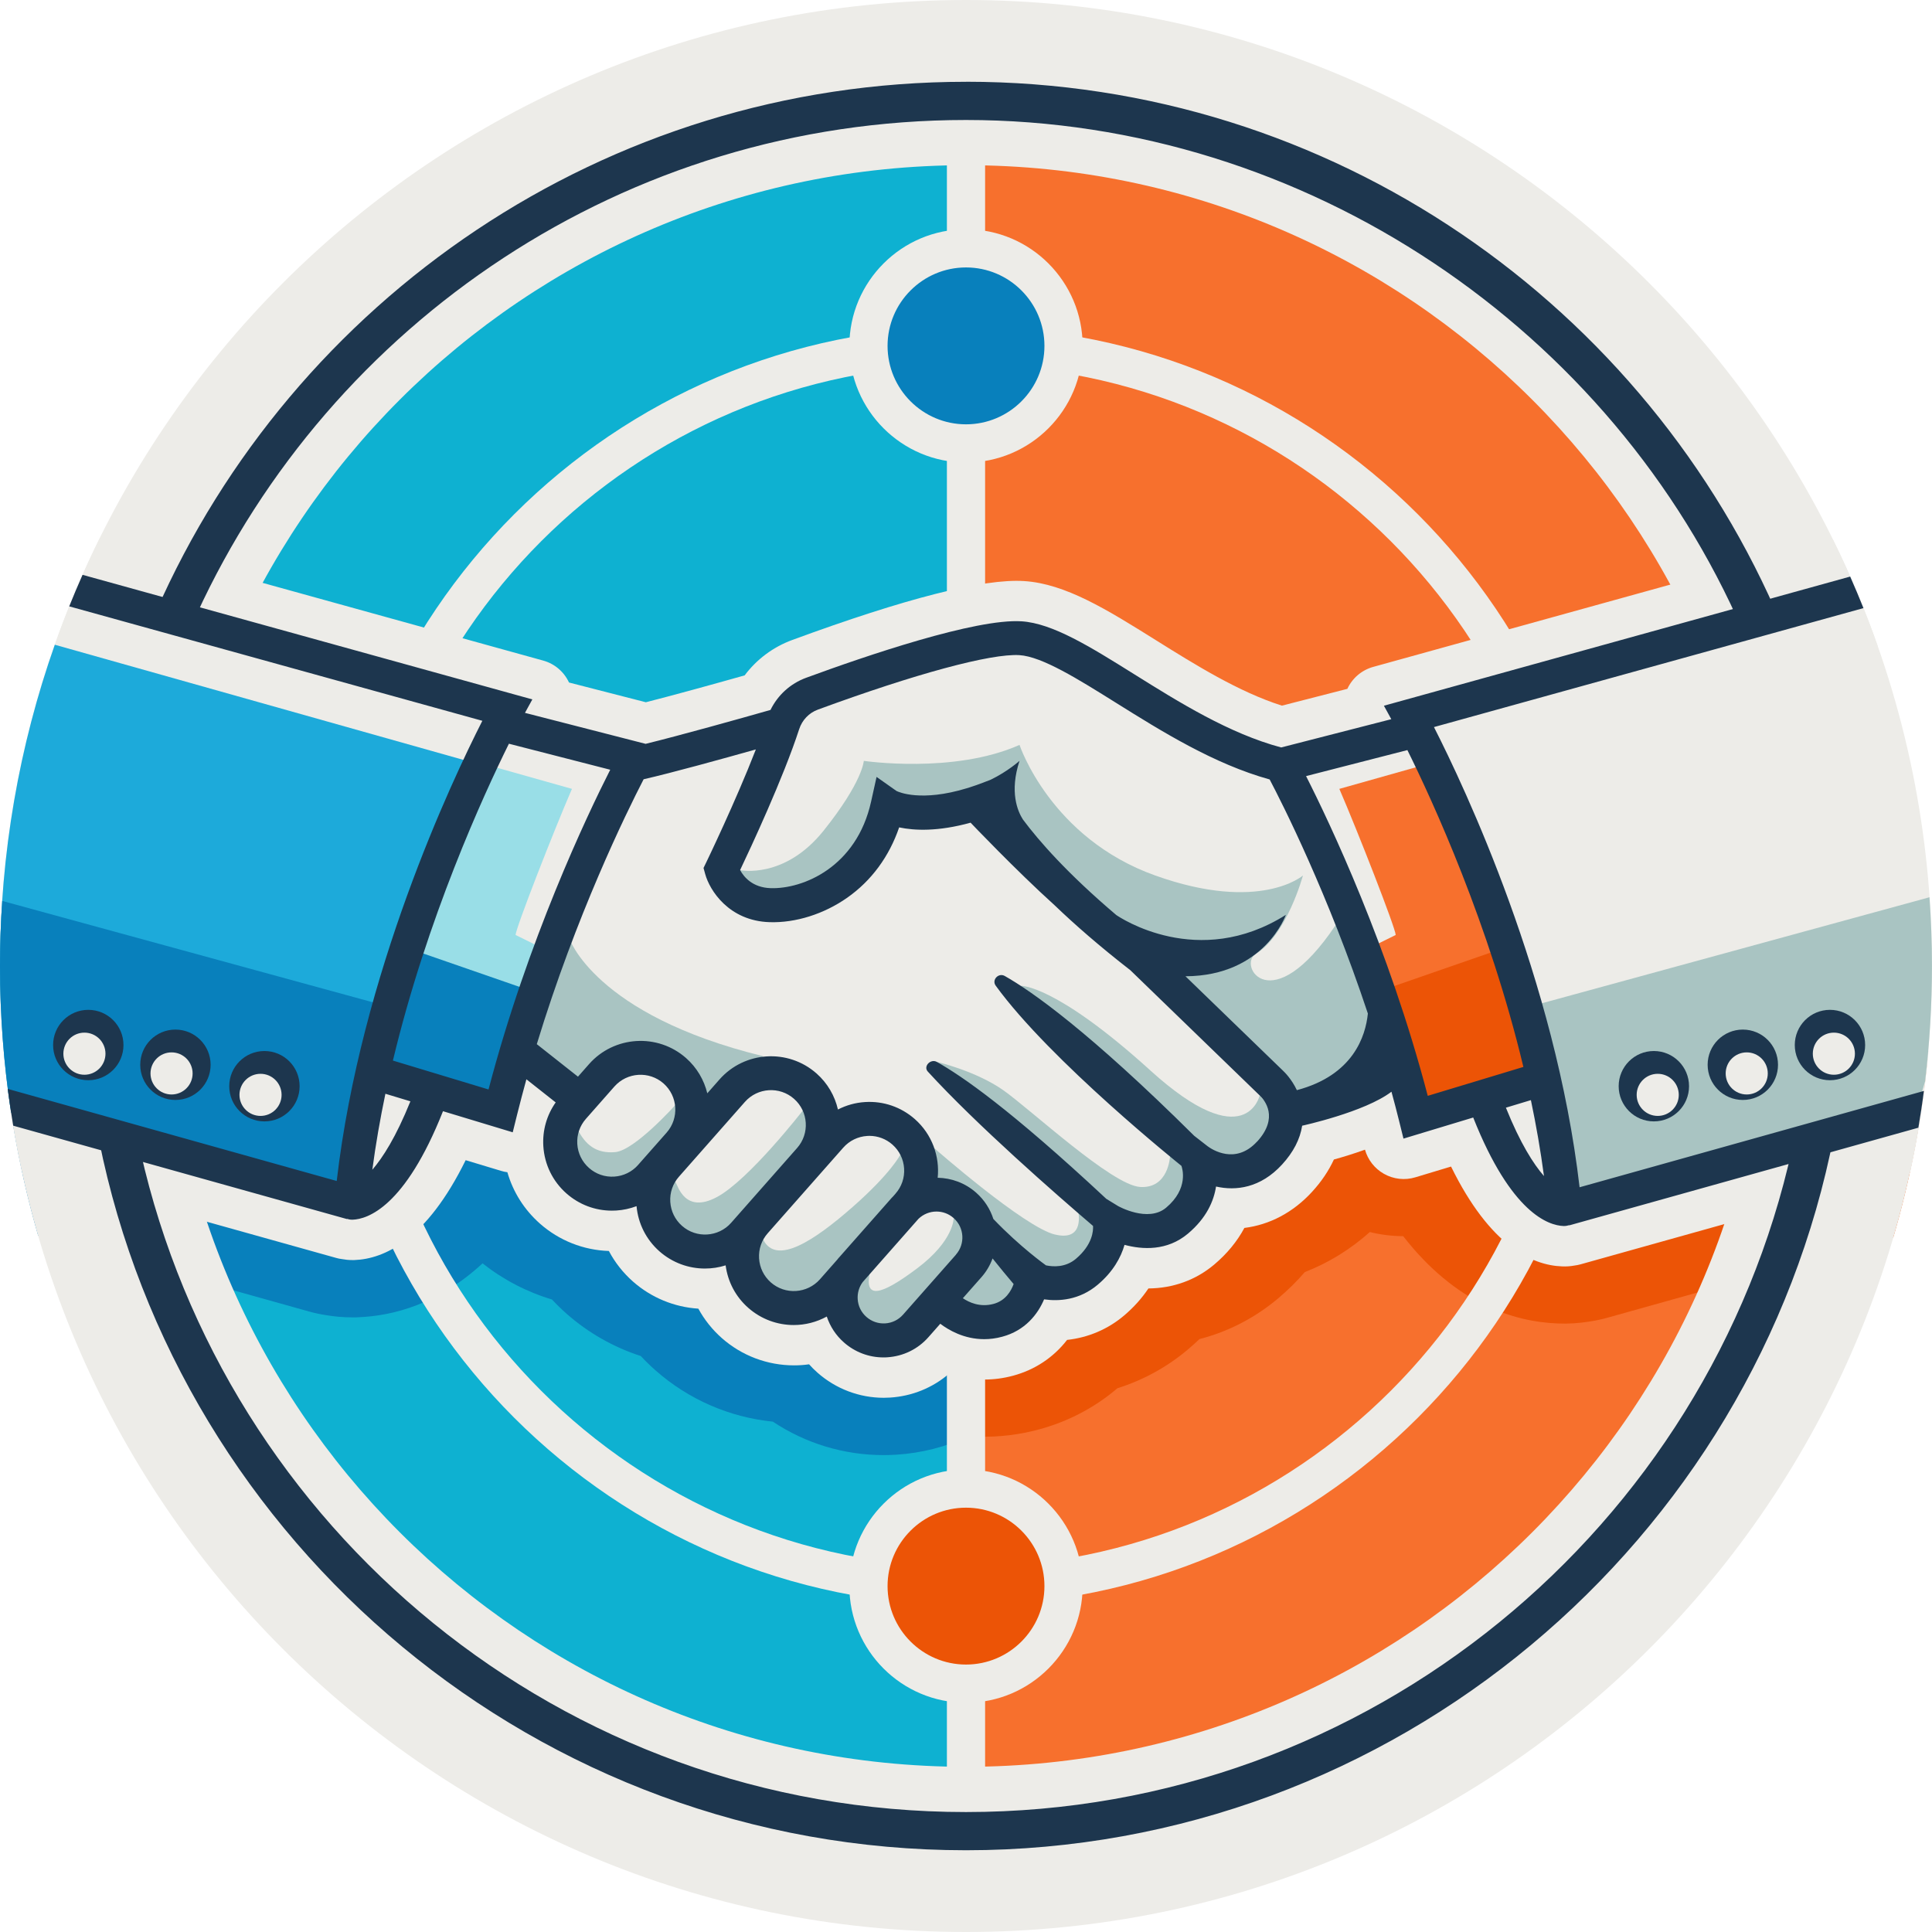 <?xml version="1.0" encoding="UTF-8"?> <svg xmlns="http://www.w3.org/2000/svg" id="_Слой_1" data-name="Слой 1" width="160.58mm" height="160.58mm" viewBox="0 0 455.18 455.18"><defs><style> .cls-1 { fill: #1d364e; } .cls-2 { fill: #f7702d; } .cls-3 { fill: #edece8; } .cls-4 { fill: #ec5406; } .cls-5 { fill: #0880bc; } .cls-6 { fill: #99dee7; } .cls-7 { fill: #0eb1d1; } .cls-8 { fill: #a9c4c2; } .cls-9 { fill: #1daada; } </style></defs><path class="cls-2" d="M227.59,430.4c112.01,0,202.81-90.8,202.81-202.81S339.6,24.78,227.59,24.78v405.63Z"></path><path class="cls-7" d="M227.86,24.78C115.85,24.78,25.04,115.58,25.04,227.59s90.8,202.81,202.81,202.81V24.78Z"></path><path class="cls-4" d="M454.12,249.53c-4.14,1.4-8.31,2.68-12.33,4-15.42,5.08-31.29,9.56-47.38,11.98-10.57,1.59-20.85,1.1-30.91-2.82-4.88-1.9-9.65-4.07-14.41-6.25-.06-.03-.45-.24-.93-.49-.01,0-.02,0-.03-.01-1.88-.7-3.75-1.42-5.66-2.04-6.86-2.24-11.89-6.74-14.78-12.22-1.3.64-2.6,1.29-3.88,1.97-30.85,16.4-57.59,39.27-86.38,58.83-2.01,1.37-4.35,2.29-6.83,2.81v33.19c4.72.12,9.5-.44,14.13-1.69,6.93-1.87,13.21-5.17,18.53-9.72,6.12-1.92,11.81-5.05,16.76-9.26.88-.75,1.74-1.52,2.57-2.32,6.79-1.75,13.07-4.99,18.54-9.59,2.29-1.93,4.39-4,6.29-6.2,5.56-2.16,10.75-5.35,15.31-9.43,2.57.64,5.21.96,7.86.97,12.38,15.93,26.09,20.18,36.42,20.57,2.5.11,5.03-.05,7.51-.46,1.39-.21,2.78-.5,4.11-.87l67.4-18.86c3.97-13.55,6.71-27.63,8.09-42.1Z"></path><g><path class="cls-5" d="M209.65,319.25c-.51.03-1,.05-1.5.05-5.74,0-11.29-2.1-15.6-5.91-.7-.62-1.37-1.28-1.99-1.98-1.18.17-2.36.25-3.55.25-6.27,0-12.3-2.28-17-6.42-2.25-1.99-4.12-4.34-5.54-6.94-5.68-.36-11.09-2.59-15.38-6.37-2.35-2.07-4.27-4.52-5.7-7.22-5.97-.18-11.7-2.44-16.21-6.42-3.72-3.28-6.36-7.47-7.7-12.13-.48-.07-.96-.17-1.44-.31l-8.39-2.53c-9.22,18.77-19.16,23.27-26.24,23.53-.18,0-.37,0-.52,0-.79,0-1.58-.07-2.39-.23-.45-.06-.9-.15-1.35-.27L3.09,265.07c1.47,8.87,3.45,17.57,5.91,26.06l63.85,17.87c1.3.36,2.63.65,3.96.85,2.02.34,4.07.52,6.1.52h1c.12-.02.24-.02.36-.02,8.41-.3,19.06-3.13,29.42-12.7,4.88,3.85,10.44,6.74,16.35,8.51,1.11,1.19,2.28,2.33,3.51,3.41,5.07,4.47,11.03,7.84,17.42,9.91,1.1,1.19,2.27,2.32,3.49,3.4,7.75,6.84,17.41,11.03,27.62,12.06,7.69,5.12,16.74,7.88,26.07,7.88.96,0,1.95-.03,2.97-.09,6.01-.38,11.76-1.85,17.07-4.34.04,0,.08,0,.12,0v-23.64c-1.7-.24-3.3-.62-4.76-1.12-3.88,3.34-8.71,5.32-13.9,5.64Z"></path><path class="cls-5" d="M.22,237.2c1.37-.24,2.79-.19,4.17.2l2.31-23.49c-2.09-.31-4.18-.41-6.26-.33-.28,4.64-.44,9.31-.44,14.01,0,3.22.08,6.42.22,9.61Z"></path></g><path class="cls-3" d="M227.59,378.19c-83.04,0-150.6-67.56-150.6-150.6S144.55,76.99,227.59,76.99s150.6,67.56,150.6,150.6-67.56,150.6-150.6,150.6ZM227.59,85.99c-78.08,0-141.6,63.52-141.6,141.6s63.52,141.6,141.6,141.6,141.6-63.52,141.6-141.6-63.52-141.6-141.6-141.6Z"></path><path class="cls-3" d="M454.3,247.58c-1.18-.13-2.39-.04-3.57.29l-9.15-95.44c.27-.07.53-.17.79-.26-3.02-8.6-6.54-16.96-10.53-25.05l-108.31,30c-2.7.75-4.92,2.64-6.09,5.17l-15.42,3.96c-10.15-3.21-20.54-9.7-29.78-15.48-11.39-7.12-21.22-13.26-30.97-13.87-9.58-.61-27.95,4.07-54.62,13.88-4.5,1.66-8.37,4.55-11.21,8.34-7.58,2.14-16.87,4.7-23.28,6.33l-18.1-4.65c-1.17-2.53-3.39-4.43-6.09-5.17l-104.41-28.92c-4.01,8.09-7.54,16.44-10.58,25.04.27.1.53.19.81.27l-9.39,95.39c-1.17-.33-2.37-.42-3.54-.3.82,9.7,2.25,19.22,4.26,28.53l74.09,20.73c.45.13.9.22,1.35.27.8.15,1.59.23,2.39.23.15-.01.34,0,.52,0,7.08-.25,17.02-4.76,26.24-23.53l8.39,2.53c.47.14.95.25,1.44.31,1.34,4.66,3.97,8.84,7.7,12.13,4.51,3.97,10.23,6.23,16.21,6.42,1.43,2.7,3.35,5.15,5.7,7.22,4.29,3.78,9.7,6.01,15.38,6.37,1.42,2.6,3.29,4.95,5.54,6.94,4.69,4.14,10.73,6.42,17,6.42,1.19,0,2.38-.08,3.55-.25.62.7,1.28,1.36,1.99,1.98,4.32,3.81,9.86,5.91,15.6,5.91.49,0,.99-.02,1.5-.05,5.19-.33,10.03-2.3,13.9-5.64,2.43.84,5.22,1.39,8.32,1.39,2.25,0,4.51-.3,6.74-.9,5.17-1.39,9.54-4.31,12.74-8.44,4.97-.54,9.61-2.5,13.45-5.76,2.25-1.91,4.17-4.05,5.71-6.36,5.79-.05,11.12-1.95,15.48-5.61,3.02-2.54,5.42-5.46,7.13-8.65,5.95-.74,11.5-3.65,15.94-8.5,2.2-2.4,3.92-4.95,5.15-7.62,2.15-.59,4.7-1.37,7.32-2.32.68,2.4,2.27,4.44,4.45,5.68,2.26,1.29,4.96,1.59,7.44.83l8.39-2.53c9.21,18.77,19.14,23.27,26.15,23.52.98.05,1.96-.02,2.94-.2.47-.06.94-.15,1.41-.28l77.68-21.74c2.02-9.31,3.48-18.84,4.32-28.54Z"></path><rect class="cls-3" x="223.09" y="33.36" width="9" height="388.47"></rect><path class="cls-3" d="M227.59,0C101.9,0,0,101.9,0,227.59s101.9,227.59,227.59,227.59,227.59-101.9,227.59-227.59S353.29,0,227.59,0ZM227.59,416.26c-104.2,0-188.67-84.47-188.67-188.67S123.39,38.92,227.59,38.92s188.67,84.47,188.67,188.67-84.47,188.67-188.67,188.67Z"></path><path class="cls-9" d="M0,227.59c0,11.36.84,22.52,2.45,33.43l82.42,18.49,25.13-100.25-97.09-27.36C4.56,175.58,0,201.05,0,227.59Z"></path><g><path class="cls-1" d="M227.59,19.27c-85.18,0-158.58,51.4-190.83,124.81,3.2.06,6.39.33,9.57.65C77.84,76.07,147.24,28.27,227.59,28.27s152.43,49.67,183.05,120.47c.29-.06.6-.1.93-.1.38,0,.76,0,1.14,0,2.27-.83,4.64-1.3,7.06-1.42-31.52-75.08-105.78-127.96-192.17-127.96Z"></path><path class="cls-1" d="M429.99,268.52c-2.47,1.3-5.05,1.89-7.75,2.02-19.69,89.34-99.48,156.38-194.65,156.38S53.1,360.27,33.11,271.33c-.04,0-.08,0-.12,0-3.36-.48-6.57-1.43-9.66-2.7,19.11,95.29,103.43,167.29,204.26,167.29s185.91-72.67,204.51-168.61c-.69.42-1.39.83-2.11,1.21Z"></path></g><path class="cls-5" d="M0,227.59c0,11.75.89,23.28,2.61,34.55l81.29,17.37,6.86-42.57L.53,212.26c-.34,5.07-.53,10.18-.53,15.33Z"></path><g><path class="cls-8" d="M321.62,222.79l-6.94-4.83c-15.21,22.64-23.12,9.44-18.84,6.81,7.38-4.54,11.13-18.5,11.13-18.5,0,0-10.07,8.83-34.79,0-24.72-8.83-31.98-30.77-31.98-30.77-15.5,6.9-36.69,3.76-36.69,3.76,0,0-.2,4.85-9.45,16.42-9.25,11.58-19.7,9.32-19.7,9.32l-.49,4.84,4.95,1.49,9.98,1.02,10.99-7.46,8.63-12.16h8.04l11.38-2.16,3.15.07,3.75,5.81,3.56,5,3.99,2.45,4.13,3.92,5.15,3.49,6.24,5.42,9.84,6.04,11.97,11.14,25.11,26.49,23.35-12.95-6.47-24.68Z"></path><path class="cls-8" d="M271.03,252.2c-22.52-20.4-30.55-19.94-30.55-19.94l4.71,9.76,38.88,31.83h11.77l4.58-11.57-3.64-4.2s-3.24,14.51-25.76-5.88Z"></path><path class="cls-8" d="M275.65,272.47s-.33,7.6-7.03,7.18c-6.69-.42-25.8-18.27-32.27-22.81-6.47-4.54-15.62-6.66-15.62-6.66l14.02,14.27,23.08,21.43,13.86,4.98,9.67-9.68-1.45-7.34-4.27-1.38Z"></path><path class="cls-8" d="M248.54,290.86c-7.25-1.76-28.41-20.34-28.41-20.34l-.59,9.27,6.55,4.6,2.03,4.46-3.44-1.88s.15,5.29-8.63,11.88c-8.78,6.59-12.22,7.01-11.2,1.36,1.02-5.65-5.26,1.05-5.26,1.05v7.39l5.72,5.44,10.88-.98,3.44-5.43,15.12,2.08,10.59-8.23,10.6-4.18,4.32-7.67-6.27-4.46s1.81,7.39-5.44,5.63ZM227.06,295.98h0s1.06-7.12,1.06-7.12l1.46,3.2-2.52,3.91Z"></path><path class="cls-8" d="M218.23,275.61l-6.12-3.55s-2.2,4.38-11.26,12.33c-9.06,7.95-17.95,13.81-21.04,7.67-3.09-6.14-5.94,3.76-5.94,3.76l8.01,10.6h9.48l19.52-17.57,7.34-13.25Z"></path><path class="cls-8" d="M196.05,266.77l-6.93-5.1s-12.67,16.31-20.2,20.35c-7.53,4.04-9.19-2.57-9.81-3.64-.62-1.06-3.46,3.36-3.46,3.36l2.26,8.4,7.83,3.73,13.09-6.9,17.23-20.21Z"></path><path class="cls-8" d="M162.12,260.45l.89,1.22,7.81-4.19,8.98-8.64c-39.88-9.75-45.74-27.9-45.74-27.9l-12.58,23.29,11.74,13.53,7.39-6.97,13.94-.81,7.09,9.8-2.6.64s-9.5,10.62-14.1,11.02c-4.6.4-7.11-1.86-8.94-5.51-1.83-3.65-1.24,8.74-1.24,8.74l5.3,6.1,18.98-9.32,3.09-11Z"></path></g><circle class="cls-1" cx="62.3" cy="255.91" r="8.29"></circle><circle class="cls-3" cx="61.38" cy="257.95" r="4.96"></circle><circle class="cls-1" cx="41.33" cy="250.86" r="8.29"></circle><circle class="cls-3" cx="40.42" cy="252.9" r="4.96"></circle><circle class="cls-1" cx="20.8" cy="246.21" r="8.29"></circle><circle class="cls-3" cx="19.89" cy="248.25" r="4.96"></circle><path class="cls-8" d="M454.6,211.39l-93.42,25.55,7.44,46.2,82.9-21.46,2.03-6.91c1.06-8.91,1.62-17.97,1.62-27.17,0-5.45-.2-10.85-.58-16.2Z"></path><circle class="cls-1" cx="389.65" cy="255.91" r="8.29"></circle><circle class="cls-3" cx="390.56" cy="257.95" r="4.96"></circle><circle class="cls-1" cx="410.61" cy="250.86" r="8.29"></circle><circle class="cls-3" cx="411.53" cy="252.9" r="4.96"></circle><circle class="cls-1" cx="431.14" cy="246.21" r="8.29"></circle><circle class="cls-3" cx="432.06" cy="248.25" r="4.96"></circle><circle class="cls-5" cx="227.59" cy="81.49" r="22.98"></circle><path class="cls-3" d="M227.59,108.97c-15.15,0-27.48-12.33-27.48-27.48s12.33-27.48,27.48-27.48,27.48,12.33,27.48,27.48-12.33,27.48-27.48,27.48ZM227.59,63.01c-10.19,0-18.48,8.29-18.48,18.48s8.29,18.48,18.48,18.48,18.48-8.29,18.48-18.48-8.29-18.48-18.48-18.48Z"></path><circle class="cls-4" cx="227.59" cy="373.69" r="22.98"></circle><path class="cls-2" d="M321.48,223.91l7.35-3.63c-.03-1.58-8.96-24.45-13.28-34.42l23.36-6.59,13.79,44.65-3.27,13.79h-21.78l-6.17-13.79Z"></path><polygon class="cls-4" points="325.47 233.35 352.7 223.91 361.05 253.31 330.19 262.02 325.47 233.35"></polygon><path class="cls-6" d="M128.82,223.91l-7.35-3.63c.03-1.58,8.96-24.45,13.28-34.42l-23.36-6.59-13.79,44.65,3.27,13.79h21.78s6.17-13.79,6.17-13.79Z"></path><polygon class="cls-5" points="124.82 233.35 97.6 223.91 89.25 253.31 120.11 262.02 124.82 233.35"></polygon><path class="cls-3" d="M227.59,401.17c-15.15,0-27.48-12.33-27.48-27.48s12.33-27.48,27.48-27.48,27.48,12.33,27.48,27.48-12.33,27.48-27.48,27.48ZM227.59,355.21c-10.19,0-18.48,8.29-18.48,18.48s8.29,18.48,18.48,18.48,18.48-8.29,18.48-18.48-8.29-18.48-18.48-18.48Z"></path><path class="cls-1" d="M453.29,257.02l-81.14,22.7c-5.68-48.96-27.1-94.27-34.31-108.42l101.19-28.03c-1-2.5-2.05-4.98-3.13-7.43l-109.85,30.43,1.74,3.17-25.94,6.66c-12.21-3.25-24.12-10.68-34.66-17.27-10.29-6.43-19.18-11.99-26.53-12.45-10.81-.67-36.44,8.05-50.75,13.31-3.7,1.36-6.66,4.07-8.38,7.57-7.42,2.12-21.39,6.02-29.42,7.99l-28.43-7.3,1.74-3.17-105.97-29.35c-1.09,2.46-2.14,4.93-3.14,7.43l97.33,26.96c-7.2,14.15-28.62,59.46-34.31,108.42L1.82,256.54c.37,2.91.81,5.79,1.29,8.67l78.63,22v-.05c.39.12.79.2,1.19.2.05,0,.11,0,.16,0,3.5-.13,12.33-2.96,21.28-25.56l16.43,4.97,1.01-4.08c.71-2.84,1.45-5.65,2.21-8.41l6.9,5.45c-2.11,3-3.14,6.6-2.91,10.31.27,4.32,2.21,8.28,5.45,11.14h0c2.99,2.63,6.75,4.05,10.7,4.05.34,0,.69-.01,1.04-.03,1.66-.1,3.26-.46,4.77-1.03.38,4.13,2.28,7.89,5.4,10.65h0c3.08,2.71,6.9,4.05,10.71,4.05,1.65,0,3.3-.25,4.88-.75.51,3.88,2.37,7.4,5.33,10.01,3.08,2.71,6.9,4.05,10.71,4.05,2.7,0,5.38-.68,7.79-2,.78,2.33,2.14,4.43,4.04,6.1,2.6,2.29,5.88,3.53,9.32,3.53.3,0,.6,0,.9-.03,3.76-.24,7.21-1.92,9.7-4.75l2.78-3.15c1.97,1.49,5.6,3.63,10.34,3.63,1.34,0,2.77-.17,4.27-.58,5.36-1.44,8.36-5.27,9.85-8.8,3.42.49,8.29.23,12.66-3.47,3.59-3.04,5.44-6.4,6.29-9.37,4.2,1.13,10.03,1.49,14.94-2.64,4.4-3.7,6.1-7.72,6.62-11.1,4.67,1.06,10.47.37,15.56-5.19,2.66-2.9,4.24-5.97,4.73-9.14h0s14.76-3.21,21.04-8.01c.63,2.3,1.24,4.62,1.82,6.97l1.01,4.08,16.43-4.97c8.96,22.6,17.78,25.43,21.26,25.56.06,0,.11,0,.17,0,.41,0,.81-.08,1.19-.2v.05s82.26-23.01,82.26-23.01c.48-2.87.93-5.76,1.3-8.67ZM87.72,275.59c.8-6.03,1.85-12.02,3.08-17.9l5.89,1.78c-3.4,8.44-6.54,13.31-8.97,16.12ZM115.1,256.68l-22.53-6.81c8.06-33.63,21.34-62.56,27.33-74.65l23.87,6.13c-5.52,10.89-19.44,40.15-28.67,75.33ZM150.35,274.45c-1.45,1.64-3.45,2.62-5.64,2.76-2.2.14-4.3-.59-5.94-2.04-1.64-1.45-2.62-3.45-2.76-5.64-.14-2.19.59-4.3,2.04-5.94l6.7-7.6c3-3.39,8.19-3.72,11.58-.73,3.39,2.99,3.72,8.19.73,11.58l-6.71,7.6ZM172.26,288.09c-2.99,3.39-8.19,3.72-11.58.72h0c-1.64-1.45-2.62-3.45-2.76-5.64-.14-2.19.59-4.3,2.04-5.94l15.54-17.62c2.99-3.39,8.19-3.72,11.58-.72,3.39,2.99,3.72,8.19.72,11.58l-15.54,17.62ZM197.59,296.35c-.12.13-.22.28-.33.42l-4.08,4.63c-3,3.39-8.19,3.72-11.58.73-1.64-1.45-2.62-3.45-2.76-5.64-.14-2.19.59-4.3,2.04-5.94l17.79-20.16c1.45-1.64,3.45-2.62,5.64-2.76.18-.01.35-.02.52-.02,2,0,3.91.72,5.42,2.05,1.64,1.45,2.62,3.45,2.76,5.64s-.59,4.3-2.04,5.94l-.54.62c-.12.13-.25.24-.37.38l-12.46,14.12ZM225.22,295.61l-12.46,14.12c-1.08,1.22-2.57,1.96-4.2,2.06-1.63.1-3.2-.44-4.43-1.52s-1.96-2.57-2.06-4.2c-.09-1.45.33-2.85,1.18-4.01l13.14-14.9c1.17-1.13,2.7-1.72,4.24-1.72,1.44,0,2.88.5,4.04,1.53,2.53,2.23,2.77,6.1.54,8.63ZM234.07,307.2c-3.22.87-5.82-.39-7.22-1.34l4.38-4.96c1.18-1.33,2.04-2.83,2.62-4.41,1.6,2,3.56,4.4,4.96,6.03-.58,1.62-1.89,3.92-4.73,4.68ZM296.16,268.96c-5.07,5.53-10.62,1.86-11.65,1.09l-3.15-2.45c-24.81-24.62-38.32-34.08-44.64-37.66-1.46-.83-3.12.91-2.14,2.27,12.89,17.78,43.76,42.46,43.76,42.46.2.53,1.78,5.34-3.6,9.86-4.27,3.59-11.28-.36-11.33-.39l-2.76-1.69c-22.86-21.32-34.06-28.95-39.92-32.26-1.46-.83-3.27,1.03-2.14,2.27,11.55,12.62,30.18,28.89,38.93,36.37.07,1.08-.08,4.39-4.03,7.74-2.43,2.06-5.31,1.91-7.05,1.55,0,0-6.13-4.35-12.38-10.91,0,0-.01-.01-.02-.02-.75-2.32-2.1-4.47-4.06-6.2-2.61-2.3-5.83-3.45-9.06-3.51.51-5.03-1.31-10.22-5.38-13.82-3.25-2.86-7.41-4.29-11.73-4.02-2.27.14-4.43.75-6.39,1.76-.73-3.18-2.42-6.18-5.05-8.5-6.7-5.91-16.96-5.27-22.87,1.43l-2.86,3.25c-.76-3.11-2.43-6.03-5-8.3-6.7-5.91-16.96-5.27-22.87,1.43l-2.6,2.95-9.7-7.66c9.24-30.34,21.02-54.37,25.17-62.41,6.58-1.5,18.6-4.82,26.44-7.03-4.75,12.25-11.59,26.4-11.67,26.57l-.66,1.36.4,1.45c1.04,3.79,5.56,11.03,15.19,11.32,6.12.19,12.77-1.91,18.25-5.75,5.7-4,9.88-9.67,12.25-16.58,3.58.76,9.15,1.02,16.83-1.11h0s10.67,11.22,19.81,19.47c0,0,0,0,0,0,4.74,4.55,10.6,9.67,17.83,15.29l30.48,29.51c1.17,1.11,4.58,5.19-.62,10.88ZM305.54,256.84h0c-1.22-2.58-2.85-4.2-3.28-4.6l-22.96-22.23c18.65-.09,23.65-14.47,23.65-14.47-20.68,13.05-39.18.58-39.97.03-11.55-9.8-18.27-17.51-21.99-22.51-1.24-1.94-3.19-6.49-.79-13.81,0,0-2.75,2.49-6.77,4.44l-1.73.67c-1.14.44-2.2.81-3.24,1.14-.26.07-.5.14-.71.22-10.72,3.26-16.01.9-16.54.63l-4.69-3.31-1.3,5.86c-3.41,15.35-15.98,20.58-23.64,20.35-4.32-.13-6.36-2.68-7.21-4.26,2.48-5.21,10.17-21.68,13.91-33.18.7-2.16,2.31-3.85,4.4-4.62,23.01-8.46,40.76-13.25,47.49-12.84,5.33.33,13.81,5.63,22.79,11.25,10.83,6.77,23.06,14.4,36.17,18.04,2.96,5.62,13.77,26.94,23.14,55.15-.54,5.36-3.47,14.54-16.73,18.05ZM336.38,258.18c-9.22-35.18-23.14-64.44-28.67-75.33l23.87-6.13c5.99,12.08,19.27,41.01,27.33,74.65l-22.53,6.81ZM354.79,260.97l5.89-1.78c1.23,5.87,2.28,11.85,3.08,17.89-2.44-2.8-5.58-7.67-8.97-16.11Z"></path></svg> 